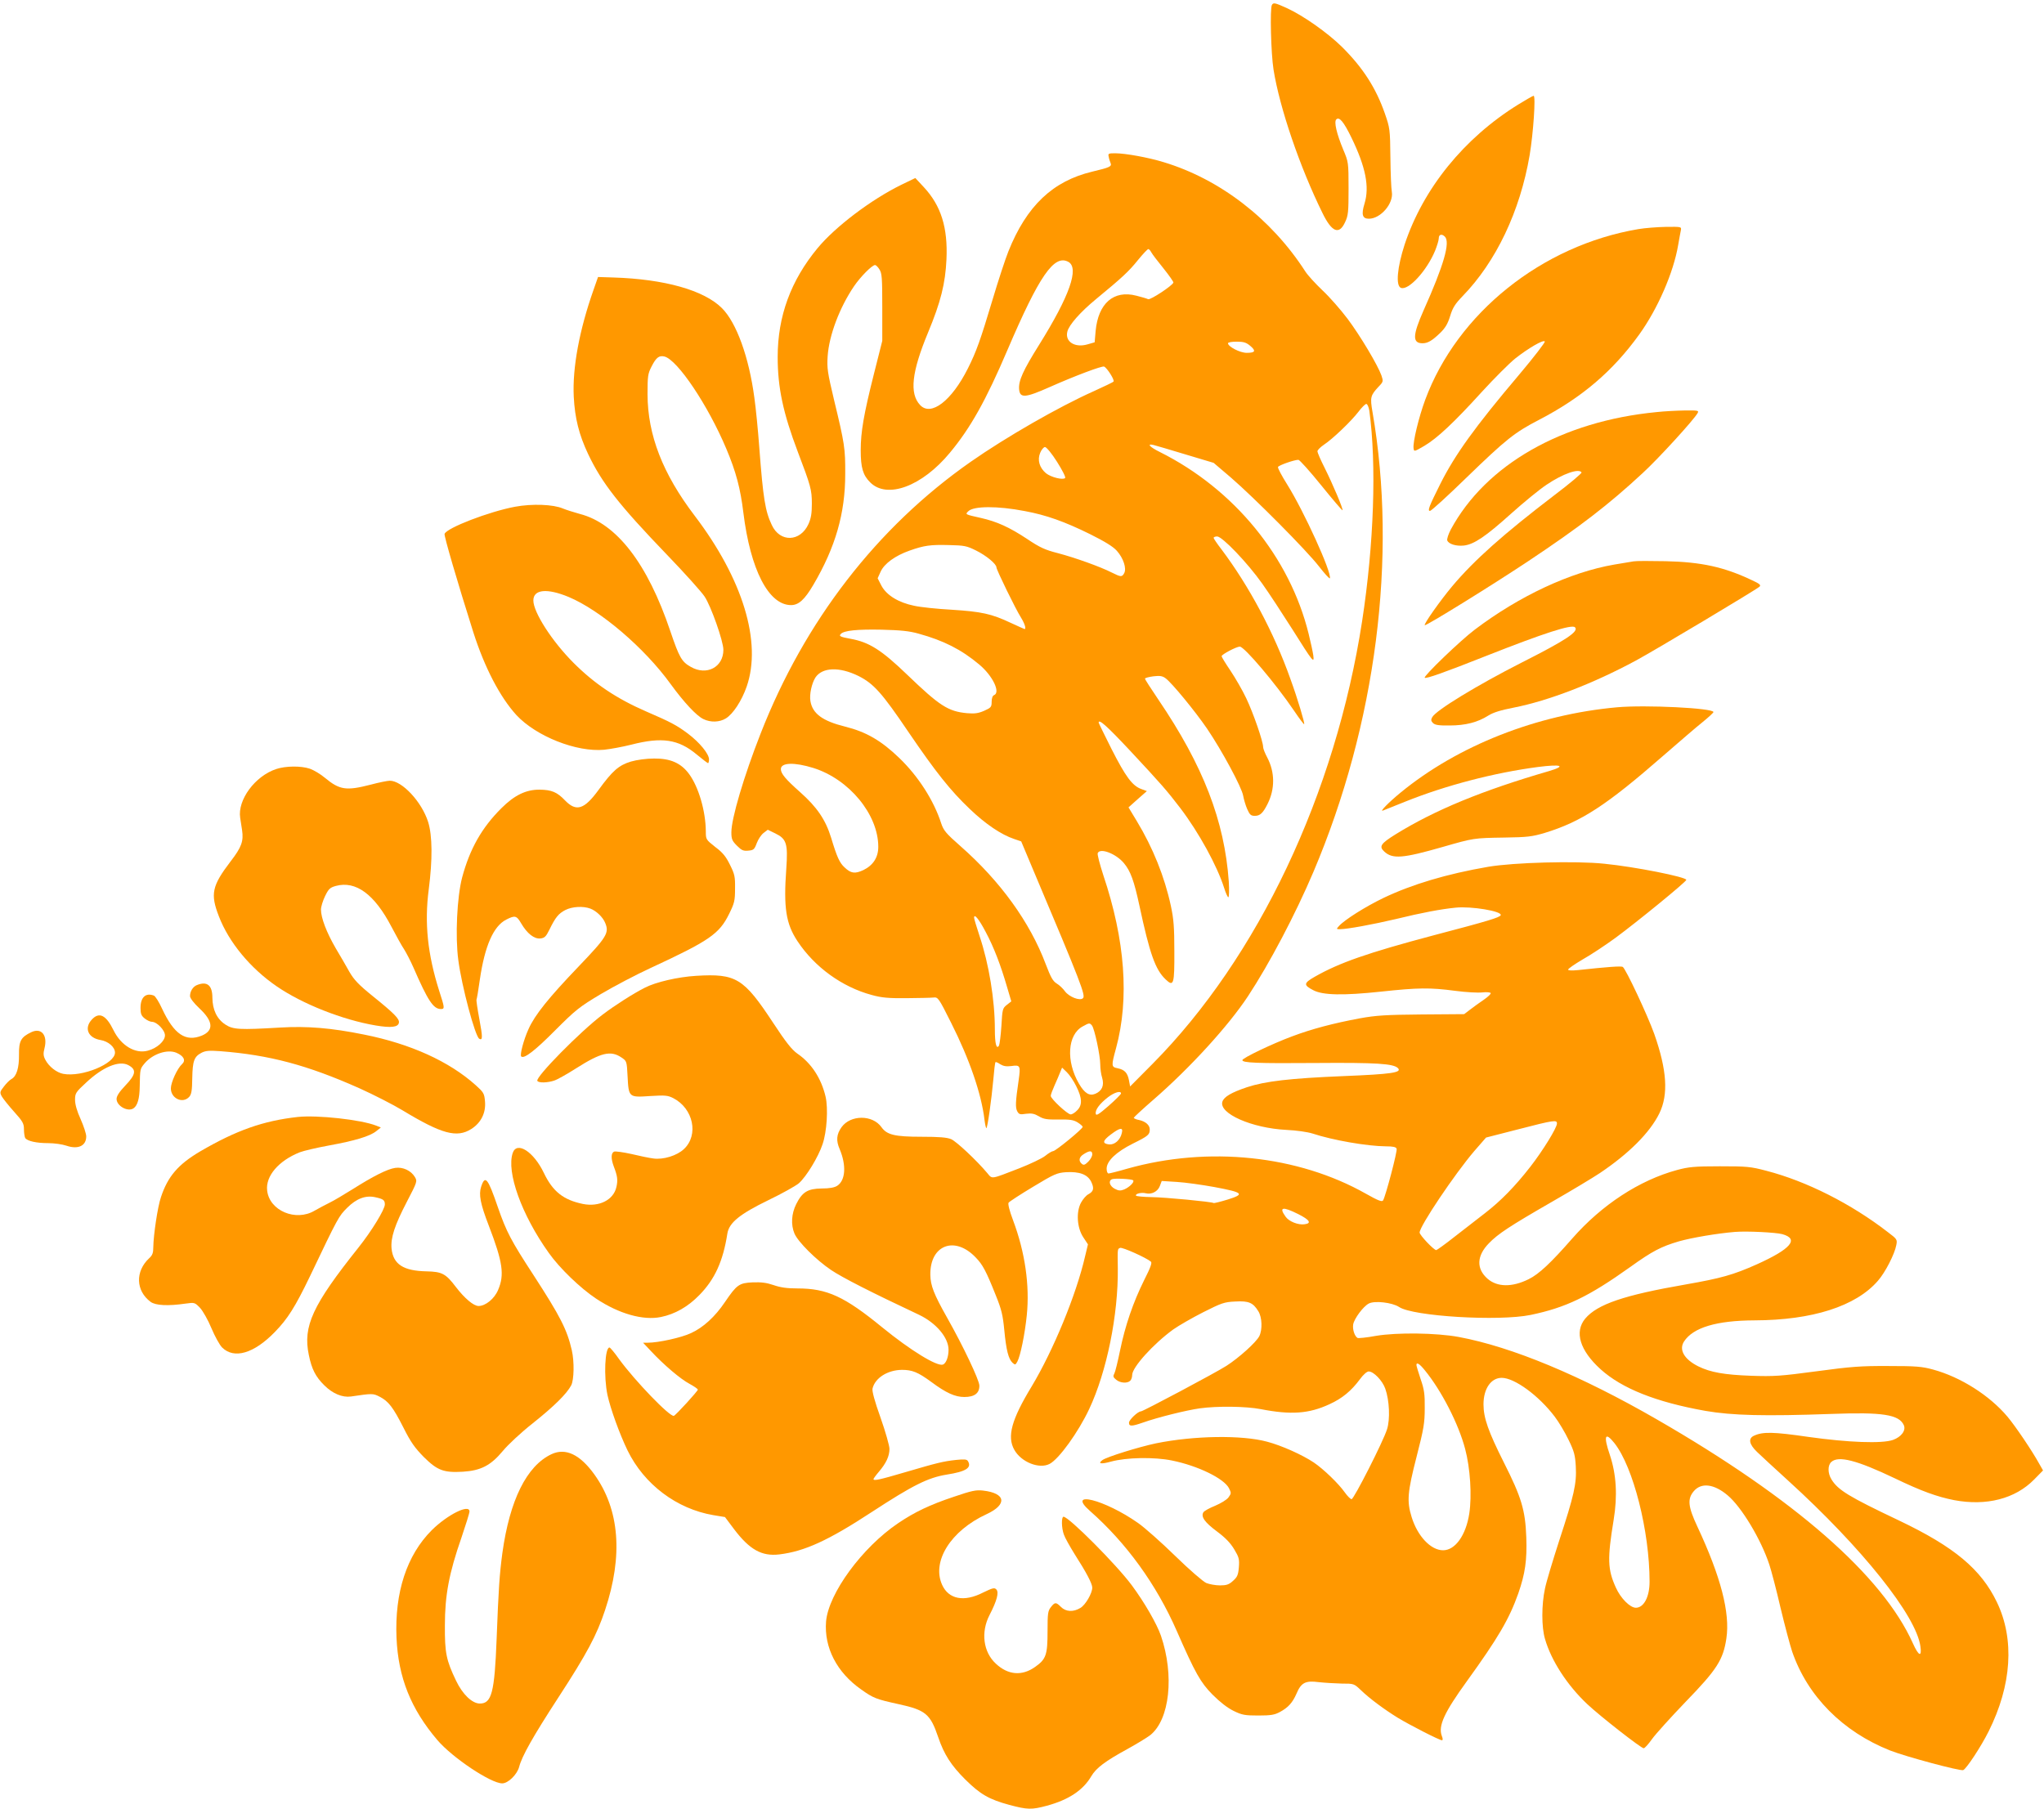 <?xml version="1.0" standalone="no"?>
<!DOCTYPE svg PUBLIC "-//W3C//DTD SVG 20010904//EN"
 "http://www.w3.org/TR/2001/REC-SVG-20010904/DTD/svg10.dtd">
<svg version="1.0" xmlns="http://www.w3.org/2000/svg"
 width="1280pt" height="1133pt" viewBox="0 0 1280 1133"
 preserveAspectRatio="xMidYMid meet">
<g transform="translate(0,1133) scale(0.1,-0.1)"
fill="#ff9800" stroke="none">
<path d="M7965 11299 c-13 -21 -6 -304 10 -404 38 -240 165 -612 307 -900 58
-119 104 -138 141 -57 20 42 22 63 22 212 0 163 -1 166 -33 242 -42 101 -59
175 -44 190 19 19 47 -15 96 -116 88 -182 113 -306 81 -411 -21 -68 -14 -95
27 -95 74 0 156 96 144 168 -4 20 -8 118 -9 217 -2 175 -3 183 -35 275 -56
160 -137 286 -269 417 -91 89 -241 195 -346 243 -73 33 -83 35 -92 19z"/>
<path d="M9507 10675 c-339 -210 -595 -526 -711 -877 -46 -142 -57 -258 -23
-271 47 -18 162 107 214 233 12 30 23 65 23 78 0 24 19 29 38 10 35 -35 -6
-178 -134 -464 -68 -154 -70 -204 -6 -204 33 0 60 16 110 64 32 31 48 57 63
106 16 53 31 76 78 125 210 216 360 532 420 883 23 138 39 372 25 372 -5 0
-48 -25 -97 -55z"/>
<path d="M6943 10348 c2 -13 8 -31 12 -40 8 -21 -6 -27 -115 -53 -247 -59
-411 -214 -525 -499 -19 -47 -64 -184 -100 -305 -76 -253 -100 -321 -154 -429
-102 -203 -231 -302 -299 -229 -68 72 -53 207 50 455 79 190 108 306 115 458
9 199 -34 336 -142 452 l-53 57 -89 -43 c-189 -93 -412 -262 -523 -396 -168
-203 -250 -427 -250 -682 0 -192 34 -351 126 -594 81 -213 88 -237 88 -325 0
-61 -5 -91 -21 -127 -51 -113 -179 -117 -230 -6 -41 86 -54 166 -78 483 -8
110 -22 251 -31 314 -34 255 -112 470 -203 561 -112 112 -359 182 -681 192
l-95 3 -28 -80 c-89 -252 -133 -489 -124 -670 7 -135 33 -238 90 -359 86 -181
192 -317 496 -633 108 -112 213 -229 233 -259 40 -59 118 -280 118 -334 0
-109 -105 -164 -204 -107 -57 32 -72 58 -128 223 -143 425 -337 676 -567 735
-36 10 -84 25 -106 34 -60 26 -193 31 -300 11 -161 -30 -427 -132 -441 -170
-4 -12 78 -294 180 -616 71 -222 167 -406 270 -519 124 -133 376 -233 549
-217 39 4 115 18 171 32 191 49 294 34 408 -61 36 -30 69 -55 72 -55 3 0 6 11
6 24 0 34 -59 106 -132 161 -71 53 -107 72 -262 139 -184 80 -323 173 -454
304 -135 135 -252 317 -252 391 0 70 86 78 221 22 200 -84 475 -319 639 -546
83 -114 162 -199 205 -219 45 -22 101 -20 140 4 46 28 100 111 131 200 96 278
-24 673 -326 1070 -200 263 -294 505 -295 760 0 114 2 129 25 174 29 57 47 71
81 63 82 -21 273 -306 387 -577 61 -144 89 -251 107 -400 44 -358 158 -580
299 -580 47 0 85 34 140 128 138 235 199 447 199 692 1 161 -4 192 -70 465
-41 173 -45 198 -40 275 9 129 74 303 165 437 40 59 113 133 132 133 5 0 18
-12 27 -27 16 -24 18 -53 18 -238 l0 -210 -53 -210 c-63 -250 -82 -361 -82
-475 0 -110 14 -156 59 -201 106 -107 326 -25 500 186 129 155 226 329 360
643 199 465 292 600 381 552 70 -38 8 -214 -183 -520 -100 -160 -130 -225
-125 -279 5 -56 39 -53 190 14 162 72 328 134 342 129 19 -8 68 -86 59 -94 -4
-5 -60 -31 -123 -60 -220 -98 -552 -289 -772 -443 -586 -410 -1039 -996 -1315
-1702 -104 -265 -183 -531 -183 -618 0 -43 5 -54 35 -84 29 -29 40 -34 71 -31
33 3 38 7 53 47 9 24 28 53 43 64 l26 20 47 -23 c70 -34 80 -63 69 -220 -18
-247 -2 -346 70 -455 107 -162 279 -287 465 -337 61 -17 104 -21 216 -20 77 1
154 2 170 4 29 3 32 0 111 -158 116 -230 190 -446 209 -607 4 -32 10 -56 12
-53 8 7 32 180 43 300 5 60 11 111 14 113 2 3 16 -3 30 -13 20 -12 38 -15 70
-11 55 8 58 2 45 -89 -20 -136 -21 -171 -9 -194 11 -20 17 -22 56 -16 34 4 51
1 80 -16 30 -18 51 -21 123 -20 70 1 93 -2 119 -18 18 -11 32 -24 32 -28 0
-13 -170 -152 -185 -152 -7 0 -29 -13 -50 -30 -20 -16 -94 -51 -163 -78 -181
-70 -167 -68 -199 -30 -66 79 -195 200 -227 213 -26 11 -76 15 -185 15 -168 0
-217 12 -251 60 -56 79 -194 78 -250 0 -32 -45 -35 -84 -12 -137 43 -102 37
-196 -15 -230 -17 -11 -48 -17 -97 -17 -88 -1 -122 -22 -160 -98 -30 -60 -34
-129 -11 -184 22 -52 135 -165 230 -229 70 -47 250 -139 550 -280 107 -51 185
-143 185 -219 0 -45 -15 -85 -35 -93 -37 -13 -202 88 -380 233 -237 194 -346
244 -531 244 -66 0 -107 6 -150 21 -44 15 -77 19 -131 17 -84 -4 -99 -14 -173
-123 -62 -92 -136 -160 -213 -195 -59 -28 -204 -60 -270 -60 l-30 0 49 -52
c81 -87 186 -176 241 -205 29 -16 53 -32 53 -37 0 -9 -137 -159 -150 -164 -24
-9 -243 218 -343 355 -28 40 -55 72 -60 73 -29 1 -37 -182 -13 -297 19 -87 76
-245 126 -348 104 -213 308 -366 537 -405 l73 -12 57 -76 c97 -128 173 -171
283 -158 158 19 307 87 580 266 256 167 351 215 469 234 121 19 158 43 132 85
-7 11 -23 12 -72 7 -84 -9 -122 -19 -320 -77 -160 -47 -199 -56 -199 -43 0 3
15 24 34 46 45 53 66 97 66 143 0 20 -25 108 -56 196 -37 103 -54 167 -50 182
16 67 95 116 184 117 65 0 101 -15 183 -75 94 -70 150 -95 208 -95 64 0 95 24
94 72 -1 35 -102 248 -202 425 -83 147 -104 201 -105 268 -3 188 154 247 285
108 43 -44 65 -86 124 -234 37 -91 45 -126 54 -219 12 -126 26 -182 52 -206
16 -14 18 -14 30 8 19 35 47 172 59 290 19 188 -11 395 -86 595 -23 61 -33
102 -28 110 5 7 74 52 154 100 132 80 150 87 205 91 85 5 135 -14 158 -59 20
-42 16 -61 -17 -79 -13 -6 -34 -30 -46 -52 -32 -58 -26 -158 14 -218 l29 -44
-18 -75 c-55 -240 -199 -589 -334 -814 -127 -209 -156 -315 -109 -398 43 -77
156 -122 221 -88 59 31 180 199 248 344 110 234 182 590 179 880 -2 129 -2
122 15 129 14 5 160 -60 192 -86 9 -7 -2 -37 -42 -116 -69 -139 -119 -285
-151 -441 -14 -68 -30 -134 -36 -145 -9 -16 -7 -23 12 -38 25 -21 70 -24 88
-6 7 7 12 23 12 36 0 48 132 194 257 285 34 24 119 73 188 108 115 58 132 64
200 67 85 5 112 -7 145 -61 24 -38 26 -116 6 -156 -20 -39 -128 -136 -206
-186 -67 -43 -522 -285 -535 -285 -19 0 -75 -53 -75 -71 0 -24 16 -24 88 1 90
32 270 77 356 89 109 15 287 13 381 -5 190 -37 302 -29 431 31 79 36 136 83
190 156 21 29 44 49 55 49 31 0 86 -57 104 -108 26 -74 31 -191 11 -254 -24
-77 -208 -438 -222 -438 -7 0 -26 19 -43 43 -38 54 -132 145 -194 187 -72 48
-201 106 -292 130 -159 43 -458 38 -695 -10 -109 -23 -309 -85 -336 -105 -32
-23 -9 -27 52 -10 98 27 273 30 384 7 162 -33 324 -112 356 -173 15 -30 15
-33 -3 -58 -11 -15 -48 -37 -83 -52 -35 -14 -68 -32 -74 -41 -17 -28 8 -63 86
-121 51 -38 83 -71 107 -111 30 -50 33 -62 29 -113 -4 -48 -10 -61 -37 -85
-25 -23 -41 -28 -81 -28 -28 0 -66 7 -86 15 -19 8 -106 83 -194 169 -87 85
-192 178 -232 206 -210 148 -454 209 -302 76 227 -200 415 -459 543 -751 116
-265 149 -323 224 -399 47 -47 93 -83 132 -102 53 -26 71 -29 155 -29 78 0
102 4 135 22 52 28 79 58 104 115 29 69 56 83 139 72 37 -4 102 -8 144 -9 76
0 77 0 120 -41 56 -54 147 -121 231 -173 76 -46 261 -141 277 -141 6 0 6 10
-1 27 -24 63 16 148 157 343 195 270 265 389 322 550 43 124 55 207 50 351 -6
171 -31 252 -140 468 -98 195 -128 280 -128 365 0 98 47 166 114 166 80 0 232
-111 332 -243 26 -34 65 -100 87 -146 35 -72 41 -95 45 -166 6 -108 -11 -181
-104 -465 -40 -124 -81 -259 -89 -300 -22 -101 -22 -241 0 -315 39 -136 139
-290 264 -408 83 -78 338 -277 354 -277 7 0 30 26 52 57 22 31 117 136 212
235 195 201 234 262 254 396 24 160 -35 387 -182 701 -58 124 -63 172 -23 220
47 57 128 47 213 -25 87 -73 209 -276 261 -434 12 -36 44 -157 70 -270 27
-113 60 -236 73 -275 96 -279 316 -501 613 -619 99 -39 439 -130 458 -123 20
8 111 146 159 242 145 290 164 577 52 810 -99 206 -266 346 -612 511 -316 150
-383 191 -424 258 -24 39 -24 88 -1 109 45 41 160 11 397 -102 168 -81 266
-116 372 -137 202 -38 383 8 502 130 l55 56 -24 42 c-44 80 -147 233 -199 295
-112 133 -293 248 -466 295 -69 19 -107 22 -280 22 -172 1 -235 -4 -450 -33
-224 -30 -266 -33 -410 -28 -165 6 -253 21 -330 59 -88 44 -123 104 -89 156
57 87 203 131 441 132 361 1 635 88 773 248 46 52 105 168 115 223 7 35 5 38
-52 81 -231 179 -511 320 -762 385 -98 26 -121 28 -291 28 -160 0 -196 -4
-267 -23 -237 -64 -473 -219 -657 -429 -133 -152 -208 -223 -273 -255 -105
-52 -197 -50 -258 3 -71 63 -68 143 9 222 57 59 130 107 392 258 124 71 260
153 302 181 182 122 314 254 373 374 58 118 48 272 -32 499 -42 117 -178 407
-197 419 -10 6 -96 0 -279 -20 -41 -4 -63 -3 -63 3 0 6 41 34 90 63 50 28 144
90 208 137 133 98 442 350 442 362 0 18 -321 82 -513 101 -178 19 -568 8 -727
-19 -261 -45 -478 -110 -658 -196 -110 -53 -242 -136 -277 -175 -17 -19 -17
-20 6 -20 45 0 208 30 352 64 159 39 281 62 373 71 97 10 290 -22 282 -47 -5
-14 -76 -36 -423 -127 -410 -109 -588 -171 -742 -259 -70 -40 -71 -52 -9 -84
60 -32 189 -34 424 -9 233 25 306 26 465 5 67 -9 143 -13 169 -10 26 3 50 1
53 -4 3 -5 -16 -23 -42 -41 -27 -18 -65 -46 -86 -62 l-38 -29 -267 -2 c-225
-2 -285 -6 -385 -24 -167 -31 -303 -67 -425 -113 -122 -45 -312 -136 -312
-149 0 -17 87 -21 460 -18 380 3 486 -4 514 -32 28 -28 -41 -38 -339 -50 -338
-14 -492 -32 -607 -70 -98 -33 -143 -60 -153 -90 -24 -74 184 -166 400 -177
65 -3 133 -13 165 -23 127 -42 342 -79 458 -80 46 0 64 -4 68 -15 6 -14 -69
-298 -85 -324 -7 -10 -31 -1 -107 42 -426 241 -987 300 -1495 157 -58 -17
-111 -30 -117 -30 -7 0 -12 13 -12 30 0 48 60 105 164 157 97 48 106 56 106
89 0 27 -26 50 -67 59 -18 3 -33 10 -33 14 0 3 56 55 124 114 228 198 469 462
591 647 135 205 297 513 410 779 392 924 527 1973 370 2880 -16 93 -13 104 38
159 30 31 30 34 18 70 -23 65 -132 248 -212 355 -43 57 -113 137 -157 178 -43
41 -92 94 -108 119 -212 329 -533 577 -886 684 -97 30 -242 56 -305 56 -42 0
-45 -2 -40 -22z m267 -599 c6 -11 40 -56 76 -100 36 -45 64 -85 62 -89 -7 -20
-144 -110 -158 -104 -8 4 -41 14 -74 22 -142 37 -239 -48 -255 -222 l-6 -70
-45 -13 c-79 -23 -142 17 -126 80 10 42 82 123 179 203 165 136 206 174 263
245 31 38 60 69 65 69 4 0 13 -9 19 -21z m619 -585 c38 -32 32 -44 -22 -44
-42 0 -117 39 -117 60 0 6 24 10 54 10 44 0 60 -5 85 -26z m746 -406 c46 -338
29 -836 -45 -1318 -167 -1082 -652 -2107 -1313 -2774 l-140 -141 -7 38 c-9 47
-27 67 -71 76 -40 8 -41 13 -10 126 84 310 57 676 -80 1084 -22 68 -38 129
-35 137 14 36 115 -3 164 -62 42 -50 64 -112 97 -265 65 -304 100 -402 164
-463 51 -49 56 -32 55 177 0 148 -4 201 -22 284 -39 181 -112 363 -213 530
l-52 86 57 51 58 51 -35 13 c-56 20 -98 77 -186 250 -44 88 -81 163 -81 166 0
25 50 -19 197 -176 194 -208 229 -248 314 -359 117 -154 231 -362 275 -501 10
-32 22 -58 26 -58 5 0 6 43 3 98 -27 381 -160 726 -441 1140 -46 68 -84 127
-84 131 0 5 24 11 53 15 42 5 57 2 77 -13 39 -29 183 -204 259 -315 93 -137
218 -369 226 -420 4 -22 15 -60 25 -83 16 -36 23 -43 48 -43 33 0 51 17 80 75
47 94 46 198 -2 290 -14 26 -26 56 -26 66 0 35 -62 214 -106 306 -24 51 -69
128 -99 173 -30 44 -55 85 -55 90 0 11 93 60 114 60 28 0 225 -232 340 -402
33 -49 61 -86 63 -84 5 5 -41 160 -86 283 -103 291 -259 582 -431 811 -28 36
-50 69 -50 73 0 5 10 9 22 9 32 0 190 -165 282 -295 43 -60 127 -189 188 -285
132 -210 139 -218 132 -164 -3 21 -16 82 -29 134 -118 480 -466 906 -932 1139
-63 31 -84 54 -40 44 12 -3 102 -29 200 -59 l177 -53 108 -92 c148 -128 474
-456 552 -557 36 -46 66 -79 68 -74 12 37 -163 421 -267 587 -34 54 -60 103
-58 110 5 11 102 45 128 45 8 -1 72 -72 143 -160 71 -88 131 -158 133 -156 6
6 -61 164 -112 266 -25 49 -45 96 -45 103 0 8 18 26 40 41 55 36 171 147 217
207 20 27 43 49 49 49 7 0 15 -19 19 -42z m-1956 -320 c33 -52 56 -97 51 -102
-14 -14 -89 5 -120 30 -41 35 -55 83 -36 128 8 20 22 36 30 36 9 0 43 -41 75
-92z m-202 -309 c135 -25 250 -66 410 -145 92 -46 143 -77 167 -104 41 -46 62
-110 46 -140 -14 -25 -20 -25 -78 4 -73 37 -230 93 -336 121 -82 21 -113 35
-195 90 -109 72 -187 108 -289 131 -99 22 -99 22 -78 42 33 33 183 34 353 1z
m-305 -247 c63 -31 128 -84 128 -106 0 -15 120 -261 153 -313 23 -37 35 -73
23 -73 -2 0 -41 18 -87 39 -121 57 -183 70 -369 82 -91 5 -197 16 -236 25 -98
20 -172 66 -204 125 l-24 47 19 42 c23 50 90 99 180 131 93 33 132 38 247 35
96 -2 112 -5 170 -34z m-359 -521 c156 -43 267 -99 379 -193 84 -70 135 -175
93 -192 -9 -3 -15 -19 -15 -41 0 -33 -4 -38 -47 -57 -37 -16 -59 -19 -107 -15
-119 11 -172 46 -375 241 -161 155 -238 204 -355 225 -66 12 -74 17 -60 31 21
21 103 29 254 26 120 -3 173 -8 233 -25z m-377 -265 c95 -48 146 -104 315
-354 169 -248 260 -363 382 -479 98 -94 197 -161 278 -188 l44 -15 79 -188
c296 -700 325 -777 308 -794 -19 -19 -87 8 -113 43 -12 17 -35 39 -52 49 -24
15 -37 39 -68 120 -99 264 -285 521 -534 740 -91 80 -106 98 -121 143 -46 143
-143 294 -261 408 -115 111 -209 165 -341 198 -141 35 -204 81 -217 160 -7 42
8 110 31 147 43 65 150 69 270 10z m-283 -576 c224 -70 407 -291 407 -494 0
-66 -32 -116 -94 -146 -52 -24 -77 -21 -117 17 -31 28 -48 65 -84 185 -35 114
-89 193 -195 287 -90 80 -120 115 -120 144 0 41 84 44 203 7z m1079 -1026 c52
-97 95 -210 135 -348 l26 -88 -28 -22 c-27 -21 -28 -28 -34 -132 -4 -60 -11
-115 -15 -123 -16 -26 -26 11 -26 102 0 184 -37 409 -96 585 -19 57 -34 108
-34 114 0 28 30 -8 72 -88z m666 -587 c16 -19 52 -189 52 -243 0 -26 5 -64 12
-85 14 -48 -1 -82 -43 -100 -37 -15 -67 3 -102 63 -83 142 -72 308 23 359 41
23 44 23 58 6z m-98 -381 c37 -74 39 -118 5 -151 -13 -14 -31 -25 -40 -25 -20
0 -125 98 -125 116 0 8 11 37 24 66 13 29 29 66 35 82 l12 29 30 -29 c16 -15
43 -55 59 -88z m280 -45 c0 -5 -35 -40 -77 -77 -63 -55 -79 -64 -81 -50 -5 24
24 63 77 104 41 31 81 42 81 23z m2730 -188 c0 -27 -89 -171 -166 -270 -98
-126 -187 -216 -284 -291 -47 -36 -133 -103 -192 -149 -58 -46 -110 -83 -114
-83 -15 0 -104 94 -104 110 0 40 220 367 342 510 l74 85 199 51 c228 59 245
61 245 37z m-2725 -60 c-10 -44 -45 -74 -79 -71 -45 5 -42 23 10 62 58 44 79
47 69 9z m-185 -133 c0 -12 -11 -32 -25 -46 -21 -21 -29 -23 -40 -14 -23 19
-18 44 13 62 36 23 52 22 52 -2z m256 -163 c10 -10 -23 -43 -56 -57 -23 -9
-34 -9 -59 4 -32 17 -42 49 -18 60 16 7 125 2 133 -7z m509 -42 c181 -34 192
-44 84 -78 -46 -14 -86 -24 -89 -22 -13 8 -304 36 -390 37 -50 1 -93 5 -96 9
-7 12 35 22 61 15 37 -9 75 11 88 45 l12 32 95 -6 c52 -3 158 -18 235 -32z
m526 -170 c71 -36 84 -57 39 -63 -40 -6 -98 17 -119 47 -44 61 -20 66 80 16z
m3030 -125 c108 -30 54 -93 -159 -189 -148 -66 -223 -87 -445 -126 -387 -67
-554 -124 -630 -214 -69 -83 -34 -199 96 -317 134 -121 348 -206 657 -261 168
-29 371 -34 790 -19 318 12 422 -4 452 -70 15 -33 -15 -74 -68 -93 -69 -24
-281 -16 -529 19 -220 32 -285 33 -340 8 -39 -17 -32 -54 18 -102 23 -22 110
-103 194 -179 464 -422 803 -847 829 -1039 10 -70 -11 -61 -47 19 -190 424
-740 905 -1604 1403 -477 275 -907 454 -1240 516 -141 26 -387 29 -518 7 -59
-11 -111 -16 -116 -13 -19 12 -32 54 -27 85 7 37 63 112 97 130 36 20 147 7
190 -21 87 -59 625 -91 824 -50 221 46 363 114 625 301 138 99 192 127 304
160 81 23 241 50 351 59 75 6 255 -3 296 -14z m-2239 -852 c105 -128 212 -337
253 -493 32 -120 43 -293 26 -405 -21 -136 -88 -230 -164 -230 -77 0 -160 88
-197 208 -31 99 -26 156 31 378 45 175 51 211 51 304 1 88 -3 117 -26 183 -14
42 -26 82 -26 87 0 20 19 9 52 -32z m1188 -457 c118 -150 220 -551 220 -868 0
-95 -36 -163 -86 -163 -36 0 -95 59 -125 126 -52 114 -54 180 -14 424 25 151
17 286 -24 408 -41 120 -30 147 29 73z"/>
<path d="M10260 9895 c-604 -102 -1134 -526 -1335 -1069 -40 -108 -78 -265
-73 -303 3 -23 3 -23 67 14 81 48 185 145 362 340 77 84 170 177 207 207 81
64 178 121 186 107 3 -5 -69 -99 -161 -208 -276 -326 -401 -500 -493 -683 -71
-142 -82 -170 -65 -170 8 0 112 95 230 210 246 238 299 281 454 361 267 139
461 304 627 535 115 160 214 387 243 559 7 39 14 80 17 93 4 22 3 22 -93 21
-54 -1 -132 -7 -173 -14z"/>
<path d="M10375 8749 c-594 -57 -1071 -330 -1290 -736 -15 -29 -25 -59 -22
-68 9 -23 56 -37 104 -32 63 7 136 56 296 200 78 70 178 152 222 181 102 69
203 104 219 77 3 -5 -74 -70 -172 -144 -318 -243 -501 -406 -638 -569 -76 -91
-179 -237 -172 -244 7 -6 415 246 648 401 320 213 504 354 718 553 96 88 321
334 343 375 9 16 2 17 -83 16 -51 -1 -129 -5 -173 -10z"/>
<path d="M10230 7814 c-14 -2 -68 -11 -120 -20 -275 -47 -595 -196 -875 -408
-89 -67 -323 -292 -313 -301 7 -8 126 34 388 138 360 142 533 198 553 178 26
-26 -57 -81 -336 -222 -277 -141 -535 -298 -558 -341 -9 -16 -8 -24 5 -37 13
-12 36 -16 104 -15 99 0 176 20 242 62 32 20 78 34 160 50 218 43 498 151 765
295 122 66 752 443 773 462 11 10 3 18 -45 40 -176 84 -319 115 -543 120 -96
2 -186 2 -200 -1z"/>
<path d="M10127 6900 c-503 -45 -998 -240 -1357 -535 -73 -60 -133 -121 -110
-112 8 3 71 28 140 56 254 102 557 181 831 217 148 19 180 7 68 -26 -416 -121
-713 -243 -960 -396 -93 -58 -105 -76 -70 -108 52 -48 117 -42 365 29 195 56
194 56 387 59 145 2 174 6 252 29 229 70 386 172 742 483 99 86 210 182 248
212 37 30 67 58 67 62 0 25 -425 46 -603 30z"/>
<path d="M3951 6560 c-76 -23 -115 -57 -203 -178 -89 -122 -139 -138 -209 -66
-50 53 -85 67 -159 68 -85 1 -158 -34 -240 -116 -123 -122 -198 -255 -246
-434 -32 -122 -44 -369 -24 -517 21 -163 105 -477 131 -493 22 -13 22 10 1
122 -12 64 -20 119 -18 123 2 3 12 60 21 126 31 211 85 334 165 375 55 28 65
26 94 -24 37 -63 81 -98 120 -94 26 3 35 11 56 54 39 80 58 102 100 124 43 22
112 26 157 9 37 -14 79 -54 93 -90 26 -62 10 -88 -166 -272 -186 -194 -275
-304 -314 -392 -30 -65 -56 -163 -46 -172 17 -17 86 36 211 162 130 130 151
147 288 229 81 48 220 121 309 162 371 172 432 214 494 340 33 67 37 82 37
158 1 75 -2 90 -32 150 -25 51 -45 76 -92 111 -58 46 -59 47 -59 98 -1 127
-45 277 -104 358 -51 70 -118 99 -220 98 -48 0 -107 -8 -145 -19z"/>
<path d="M1729 6513 c-132 -44 -242 -193 -225 -305 3 -21 9 -56 12 -78 10 -68
-3 -106 -71 -194 -118 -155 -129 -205 -74 -346 62 -162 197 -325 362 -438 160
-110 412 -210 620 -245 96 -16 140 -11 145 17 5 24 -30 59 -164 167 -89 72
-117 102 -146 152 -19 34 -58 102 -87 150 -56 97 -91 188 -91 240 0 18 12 56
26 85 22 45 31 53 67 63 125 34 242 -52 348 -255 29 -55 64 -119 79 -141 14
-22 41 -74 59 -115 91 -209 125 -260 172 -260 25 0 24 7 -11 115 -72 228 -93
423 -65 635 24 186 23 336 -4 422 -40 126 -163 258 -240 258 -14 0 -69 -11
-121 -25 -152 -39 -193 -33 -285 43 -27 23 -69 48 -94 57 -56 19 -152 18 -212
-2z"/>
<path d="M4360 5218 c-115 -7 -254 -39 -323 -75 -71 -36 -187 -110 -262 -167
-141 -106 -424 -394 -410 -416 8 -14 65 -12 106 2 19 6 81 41 139 78 153 97
214 112 281 67 34 -23 34 -23 39 -118 7 -133 7 -133 141 -124 95 6 111 4 145
-13 126 -65 161 -231 67 -319 -43 -41 -129 -68 -192 -59 -25 3 -87 16 -137 28
-50 11 -99 18 -108 15 -20 -8 -21 -44 -2 -94 23 -60 26 -85 16 -128 -18 -81
-108 -126 -209 -106 -122 25 -189 77 -245 194 -64 134 -169 201 -195 126 -41
-119 55 -388 226 -627 67 -95 198 -221 296 -286 143 -95 295 -138 406 -115 88
18 169 64 241 138 96 98 148 211 175 385 11 68 78 122 257 209 85 41 171 89
191 106 46 41 121 163 148 244 27 78 36 224 19 298 -27 115 -89 210 -177 270
-34 24 -71 70 -151 192 -185 281 -232 310 -482 295z"/>
<path d="M1233 5160 c-25 -10 -43 -39 -43 -69 0 -13 24 -44 59 -77 86 -80 91
-138 16 -170 -102 -42 -175 7 -250 168 -19 42 -42 78 -51 82 -51 20 -84 -10
-84 -77 0 -37 5 -49 26 -66 15 -12 35 -21 45 -21 31 0 82 -52 82 -85 0 -36
-50 -81 -108 -96 -78 -21 -167 32 -214 128 -47 96 -90 117 -136 67 -50 -54
-23 -115 54 -128 49 -8 91 -44 91 -79 0 -70 -207 -155 -324 -133 -42 8 -90 46
-112 88 -13 25 -14 39 -5 74 20 80 -20 129 -83 99 -65 -31 -78 -55 -77 -140 1
-83 -15 -137 -48 -154 -11 -6 -32 -27 -47 -47 -25 -32 -26 -37 -13 -61 8 -14
42 -57 77 -96 55 -61 62 -74 62 -111 0 -22 4 -47 8 -54 13 -19 70 -32 144 -32
37 0 88 -7 114 -16 73 -25 124 -1 124 58 0 17 -16 65 -35 108 -23 50 -35 93
-35 121 0 41 4 48 68 107 105 99 207 141 265 111 53 -28 49 -58 -18 -128 -38
-40 -55 -66 -55 -84 0 -44 70 -83 106 -59 25 17 38 61 39 137 2 111 2 110 31
145 50 59 142 90 199 66 46 -20 60 -48 35 -71 -30 -27 -70 -115 -70 -152 0
-63 74 -98 115 -53 14 16 18 39 19 117 2 109 12 135 58 159 25 13 48 15 117
10 310 -24 545 -87 871 -232 91 -41 212 -103 270 -138 246 -149 341 -175 432
-117 61 39 92 102 85 174 -4 48 -9 56 -58 100 -166 149 -408 259 -699 317
-207 42 -357 54 -525 44 -256 -15 -295 -13 -344 19 -53 35 -80 92 -81 168 0
78 -33 105 -97 79z"/>
<path d="M1865 4334 c-217 -24 -386 -84 -612 -216 -137 -81 -202 -156 -245
-286 -21 -61 -47 -238 -48 -313 0 -36 -5 -51 -26 -70 -88 -82 -84 -204 9 -273
31 -23 109 -27 219 -11 57 8 58 7 91 -27 18 -20 50 -76 71 -127 21 -50 51
-105 67 -121 75 -74 199 -38 330 97 81 83 128 158 220 349 177 371 180 376
233 429 58 58 116 80 177 66 50 -11 59 -18 59 -45 0 -31 -83 -167 -166 -271
-287 -360 -348 -492 -310 -672 18 -89 43 -137 97 -190 52 -52 113 -77 166 -70
135 20 139 20 180 -1 56 -29 84 -65 150 -195 45 -90 71 -126 127 -183 85 -84
124 -99 245 -92 112 7 174 39 249 129 33 40 113 115 189 175 133 106 212 184
240 237 18 35 20 148 4 219 -30 130 -71 211 -241 473 -139 213 -169 270 -222
423 -63 184 -80 205 -105 129 -16 -49 -5 -107 48 -244 88 -229 99 -308 58
-403 -23 -55 -79 -100 -122 -100 -31 0 -87 47 -143 120 -62 82 -86 95 -183 97
-145 3 -209 44 -219 143 -6 67 19 145 96 293 65 125 66 128 50 155 -24 40 -75
64 -123 57 -49 -7 -138 -52 -266 -133 -53 -33 -118 -72 -145 -85 -27 -13 -69
-36 -94 -50 -118 -70 -283 0 -297 126 -11 91 73 188 205 240 23 9 104 28 180
42 165 30 258 58 298 90 l29 23 -30 12 c-95 37 -366 67 -490 54z"/>
<path d="M3454 2222 c-156 -73 -262 -288 -308 -619 -18 -135 -24 -223 -36
-538 -13 -336 -31 -405 -105 -405 -48 0 -108 57 -149 143 -62 129 -71 175 -70
347 0 188 26 327 104 550 27 80 50 153 50 163 0 49 -138 -20 -236 -117 -157
-157 -233 -390 -221 -674 11 -249 90 -446 256 -641 95 -111 335 -271 406 -271
37 0 93 55 106 103 17 67 87 191 245 434 179 275 241 391 293 548 114 342 91
630 -67 850 -90 125 -180 168 -268 127z"/>
<path d="M5973 1955 c-150 -50 -246 -96 -348 -165 -226 -152 -437 -441 -452
-616 -13 -163 67 -319 220 -426 76 -54 93 -61 235 -92 169 -37 198 -62 247
-206 37 -109 81 -177 169 -265 95 -94 149 -125 277 -160 114 -30 138 -31 235
-5 136 37 227 97 278 185 31 52 87 94 226 170 58 32 122 71 143 87 122 97 152
375 67 623 -26 75 -104 210 -182 315 -96 130 -395 430 -428 430 -14 0 -13 -70
2 -111 6 -19 37 -74 68 -124 73 -114 110 -184 110 -209 0 -35 -42 -108 -74
-127 -44 -27 -91 -25 -122 6 -31 31 -38 31 -63 -1 -19 -24 -21 -40 -21 -151 0
-148 -9 -175 -77 -223 -82 -59 -170 -52 -246 19 -80 73 -96 198 -40 306 46 89
60 142 42 160 -12 12 -23 9 -83 -20 -119 -61 -215 -42 -256 48 -67 147 54 340
278 443 132 61 121 132 -23 148 -42 5 -71 -1 -182 -39z"/>
</g>
</svg>
